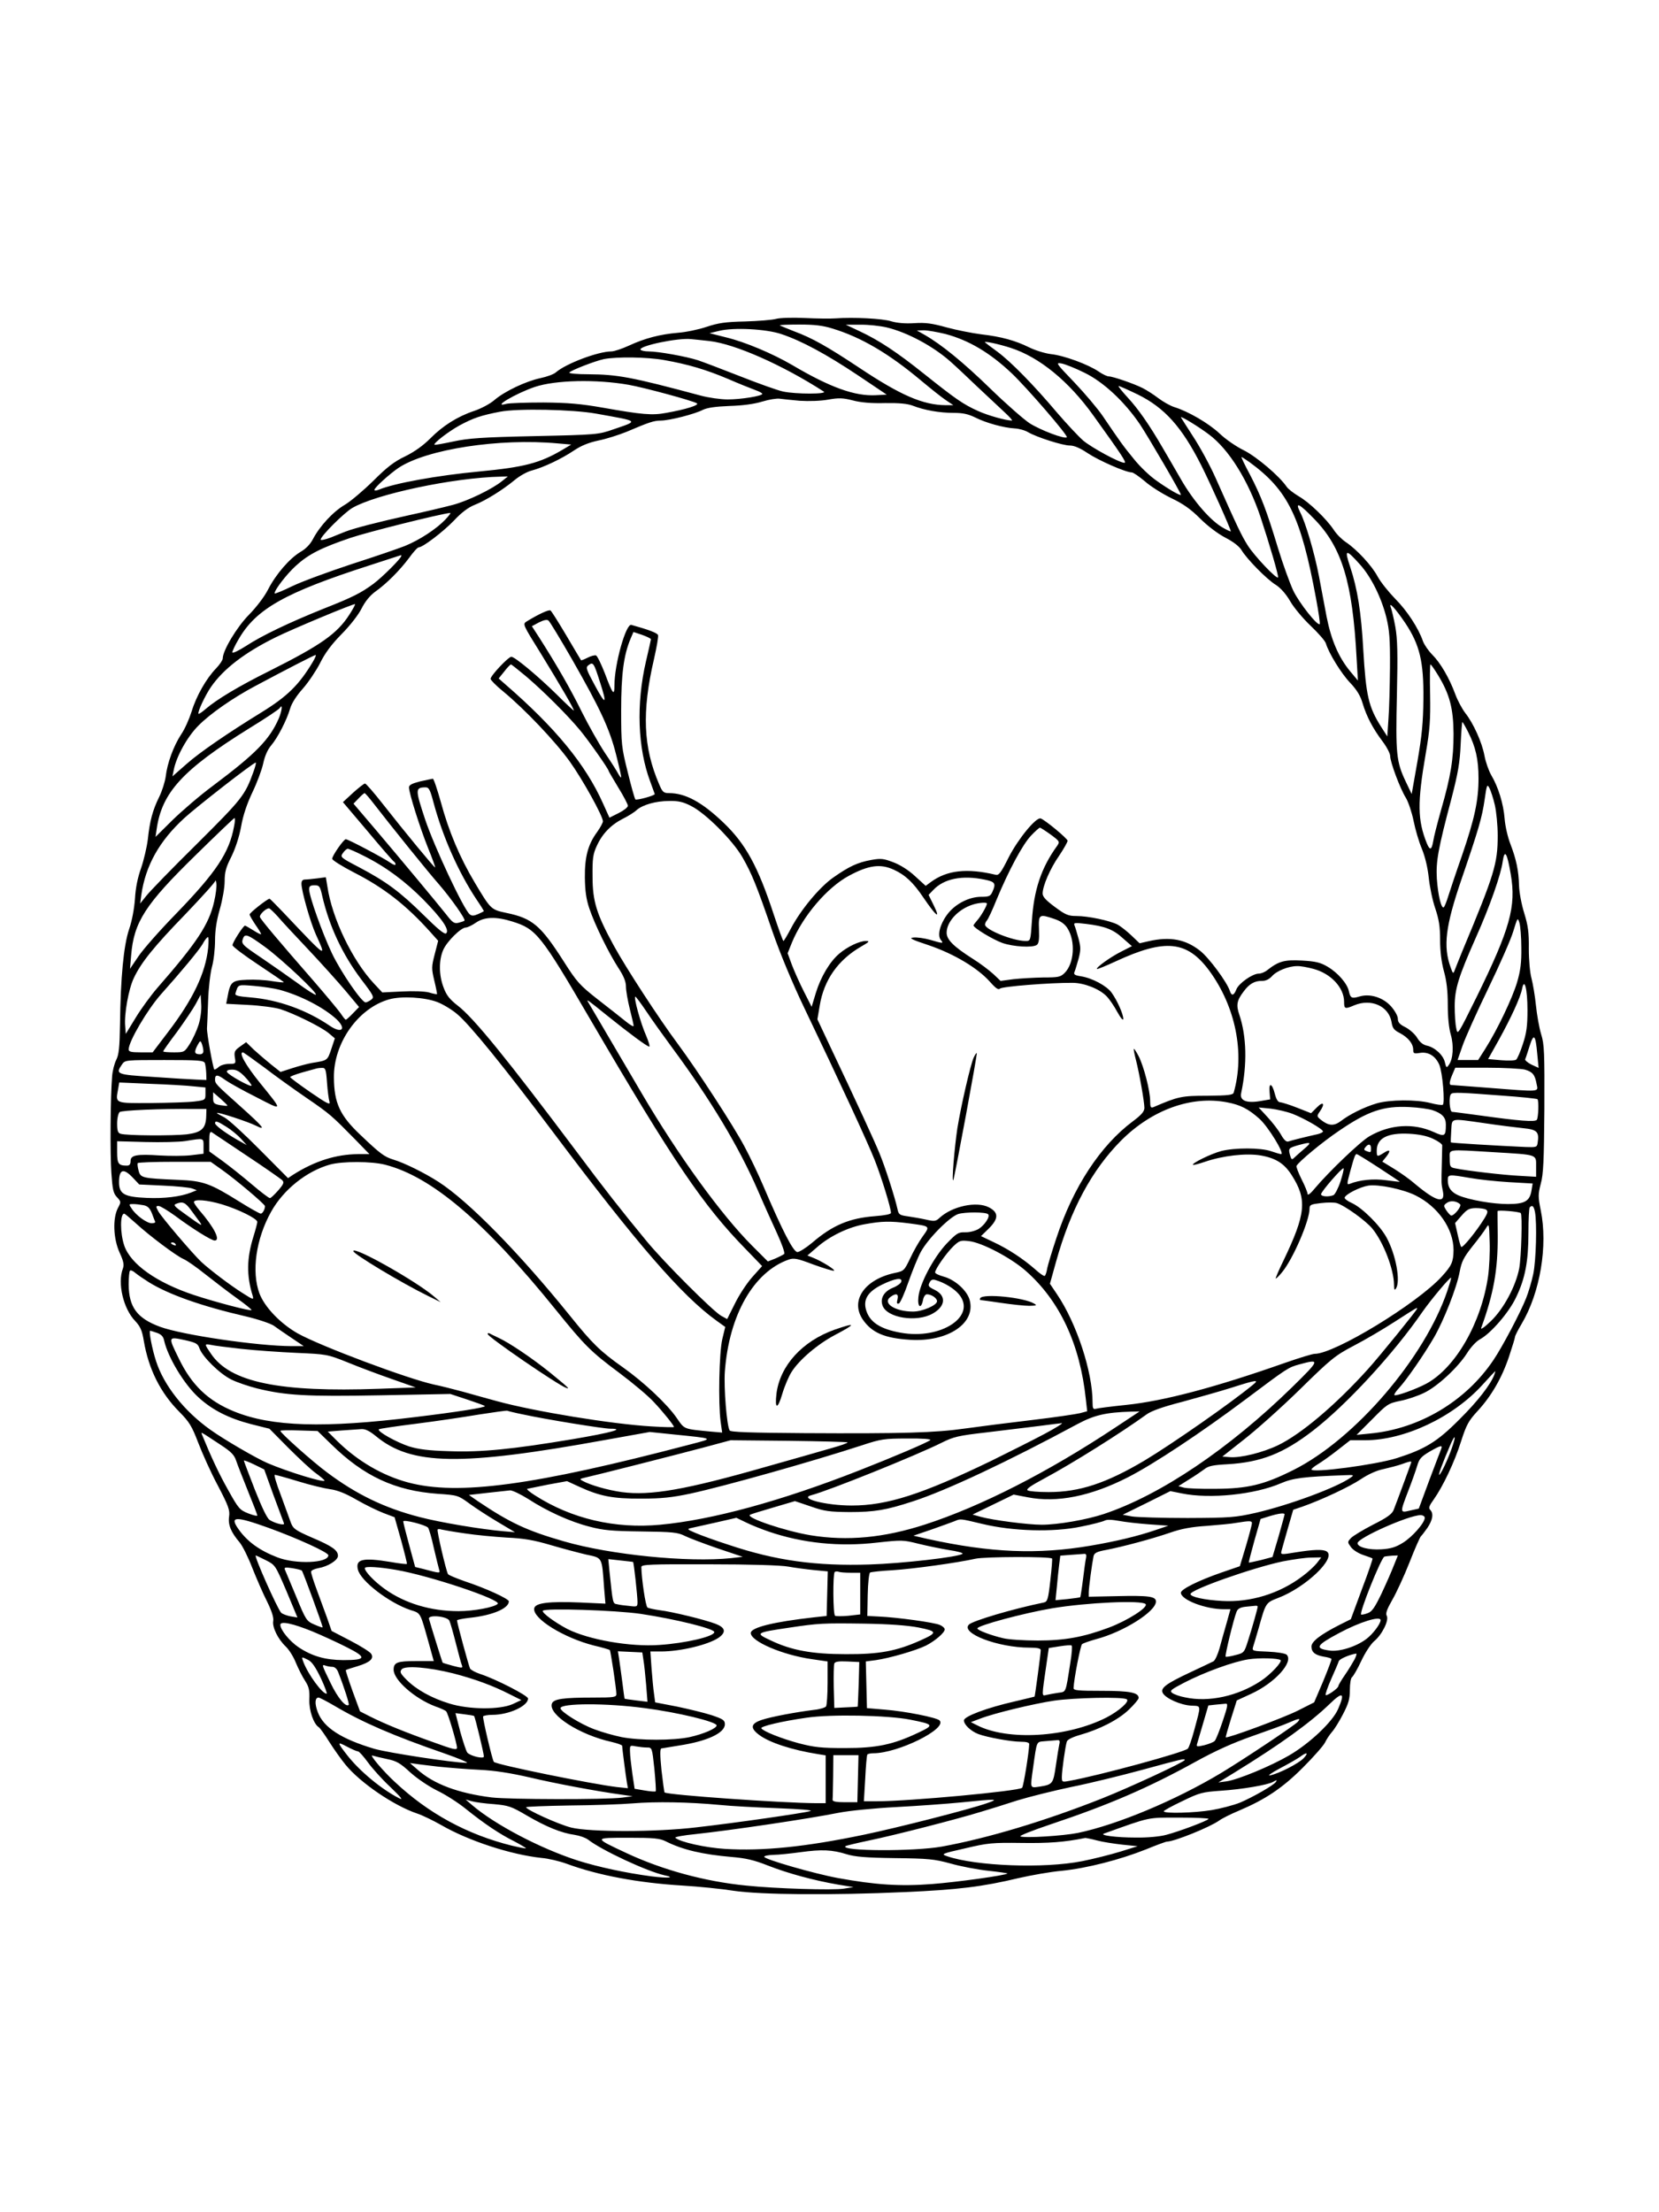 <?xml version="1.0" standalone="no"?>
<!DOCTYPE svg PUBLIC "-//W3C//DTD SVG 20010904//EN"
 "http://www.w3.org/TR/2001/REC-SVG-20010904/DTD/svg10.dtd">
<svg version="1.0" xmlns="http://www.w3.org/2000/svg"
 width="864pt" height="1152pt" viewBox="0 0 864 1152"
 preserveAspectRatio="xMidYMid meet">

<g transform="translate(0,1152) scale(0.1,-0.1)"
fill="#000000" stroke="none">
<path d="M4040 9859 c-19 -5 -91 -11 -160 -13 -101 -2 -140 -8 -200 -28 -41
-14 -109 -28 -150 -31 -94 -8 -173 -29 -255 -67 -35 -16 -76 -30 -91 -30 -68
0 -236 -63 -289 -109 -11 -10 -47 -23 -80 -30 -76 -16 -188 -69 -241 -115 -22
-19 -69 -44 -105 -56 -87 -29 -164 -78 -229 -144 -35 -35 -80 -68 -129 -92
-59 -28 -97 -58 -167 -128 -51 -50 -117 -106 -147 -124 -61 -35 -132 -112
-167 -179 -14 -27 -37 -51 -65 -67 -57 -34 -128 -116 -169 -196 -20 -39 -61
-92 -100 -132 -63 -64 -136 -186 -136 -227 0 -8 -15 -31 -34 -51 -51 -52 -104
-145 -128 -225 -12 -38 -36 -93 -55 -120 -39 -60 -72 -149 -80 -219 -4 -28
-19 -76 -34 -106 -34 -69 -49 -125 -59 -220 -5 -41 -21 -109 -35 -150 -18 -50
-29 -104 -32 -160 -4 -52 -15 -114 -31 -160 -28 -85 -44 -249 -47 -495 -2
-121 -6 -158 -20 -185 -9 -18 -19 -56 -21 -84 -9 -105 -11 -405 -4 -504 6 -86
10 -106 29 -126 22 -24 22 -25 5 -57 -28 -54 -24 -160 9 -232 21 -46 24 -63
17 -83 -29 -75 2 -209 64 -273 27 -29 36 -49 45 -104 25 -147 87 -271 186
-370 51 -52 64 -73 97 -159 21 -55 66 -156 102 -223 56 -107 64 -129 59 -163
-6 -43 10 -81 55 -134 15 -18 45 -78 66 -133 22 -55 56 -134 77 -175 25 -51
35 -84 32 -101 -6 -32 24 -94 65 -133 17 -16 41 -54 53 -85 13 -31 34 -73 48
-94 20 -31 24 -49 22 -97 -2 -57 22 -128 50 -145 6 -4 31 -39 56 -79 25 -39
62 -91 82 -115 77 -95 254 -215 374 -255 27 -9 83 -36 125 -60 142 -82 362
-154 522 -171 36 -3 94 -17 130 -30 165 -61 374 -100 605 -114 83 -5 202 -17
265 -27 141 -21 514 -24 890 -7 276 12 408 28 595 73 66 15 167 33 225 38 130
13 304 58 437 111 56 23 105 41 111 41 37 0 223 75 272 110 15 11 61 34 102
51 139 59 227 118 333 224 55 55 107 114 115 130 8 17 24 41 36 55 13 14 39
56 58 93 29 56 36 79 36 127 0 33 5 62 11 66 6 4 28 41 48 84 20 43 50 89 68
104 41 34 78 109 65 132 -7 12 1 34 29 83 21 36 62 125 90 196 28 72 55 132
59 135 4 3 19 23 34 44 28 42 33 75 14 94 -9 9 -5 21 19 54 48 68 108 194 142
302 28 87 39 107 86 158 72 78 127 173 164 284 17 51 31 97 31 102 0 6 16 37
35 69 96 162 137 406 99 591 -14 70 -14 82 0 137 14 49 17 122 19 390 1 295 0
336 -17 390 -10 33 -22 101 -27 150 -5 50 -16 113 -23 140 -8 29 -14 94 -14
155 1 85 -4 120 -24 185 -14 45 -26 108 -27 144 -2 77 -14 135 -45 216 -13 33
-27 92 -30 131 -6 78 -33 166 -70 228 -13 23 -29 68 -35 101 -13 70 -58 169
-100 222 -16 21 -40 65 -52 98 -31 84 -77 163 -120 206 -20 20 -41 51 -48 69
-24 70 -84 161 -145 222 -34 35 -75 86 -91 115 -30 57 -109 142 -166 180 -21
14 -49 42 -63 64 -38 57 -128 144 -183 175 -26 16 -54 37 -62 49 -38 56 -155
155 -221 189 -40 19 -98 59 -129 89 -57 53 -161 114 -235 137 -22 7 -59 28
-84 47 -25 19 -61 42 -81 52 -45 23 -156 61 -177 61 -8 0 -32 11 -52 25 -54
37 -181 84 -249 91 -32 4 -83 20 -113 35 -73 36 -146 56 -250 68 -47 6 -128
22 -180 36 -75 21 -110 26 -169 22 -48 -3 -90 1 -120 10 -44 14 -195 22 -291
15 -25 -2 -97 -1 -160 2 -63 3 -131 1 -150 -5z m296 -50 c151 -46 294 -131
460 -270 50 -42 108 -88 129 -102 l40 -27 -40 0 c-118 1 -234 51 -450 195
-166 110 -245 155 -340 190 -38 15 -72 29 -74 31 -2 2 43 4 101 4 79 0 123 -5
174 -21z m282 6 c108 -26 242 -98 332 -178 25 -22 88 -81 140 -131 53 -50 117
-110 142 -133 26 -24 43 -43 38 -43 -31 0 -124 26 -177 50 -77 35 -116 62
-279 192 -144 115 -236 176 -339 224 l-70 33 75 0 c41 1 103 -6 138 -14z
m-548 -35 c105 -35 234 -105 396 -213 l152 -102 -56 -3 c-109 -6 -238 40 -436
157 -103 60 -245 120 -344 144 l-87 22 50 12 c76 19 246 10 325 -17z m853 1
c121 -32 232 -97 346 -205 80 -76 295 -325 287 -333 -11 -11 -137 37 -194 73
-30 20 -123 101 -205 181 -141 137 -255 230 -343 280 l-39 22 36 1 c20 0 70
-9 112 -19z m-1228 -37 c133 -15 381 -125 595 -263 22 -14 -146 -14 -211 0
-29 6 -129 42 -223 79 -94 37 -194 75 -221 84 -62 20 -207 46 -257 46 -20 0
-39 4 -42 9 -12 19 195 63 264 55 19 -2 62 -6 95 -10z m1570 -36 c148 -48 301
-173 428 -350 151 -210 176 -248 163 -248 -26 0 -171 79 -215 116 -24 21 -84
85 -134 143 -125 148 -242 267 -312 319 -33 24 -62 46 -65 49 -9 9 74 -9 135
-29z m-1806 -63 c124 -22 216 -49 332 -98 57 -25 121 -50 142 -58 20 -7 37
-16 37 -20 0 -11 -110 -29 -180 -29 -37 0 -100 9 -141 20 -361 97 -433 110
-584 111 -58 0 -103 4 -100 9 7 11 133 60 180 70 67 13 225 11 314 -5z m2189
-66 c99 -48 209 -151 289 -269 44 -66 213 -356 213 -366 0 -9 -67 30 -127 73
-35 24 -88 75 -118 113 -56 68 -72 91 -163 225 -26 38 -92 116 -147 174 -97
101 -99 104 -65 98 19 -4 72 -25 118 -48z m-2373 -63 c79 -14 327 -81 354 -96
16 -9 -57 -32 -159 -50 -74 -14 -126 -9 -330 27 -114 20 -181 26 -310 27 -91
0 -178 -3 -193 -7 -80 -22 48 54 148 88 107 36 320 41 490 11z m2650 -50 c140
-69 230 -169 331 -369 48 -95 154 -332 154 -344 0 -2 -19 6 -41 19 -64 36
-153 138 -218 251 -32 56 -76 131 -97 167 -66 114 -126 201 -182 261 -30 33
-51 59 -46 59 4 0 49 -20 99 -44z m-1759 -33 c46 -3 109 -1 147 6 56 10 77 9
128 -4 41 -11 97 -16 168 -14 76 1 117 -3 146 -14 59 -23 138 -37 211 -37 49
0 76 -6 113 -24 55 -28 149 -54 206 -57 22 -1 54 -10 70 -20 45 -26 179 -69
217 -69 22 0 53 -13 93 -40 57 -38 198 -100 229 -100 8 0 38 -21 68 -46 29
-26 91 -65 138 -88 63 -30 102 -58 150 -106 39 -39 92 -79 132 -100 41 -21 73
-46 84 -65 26 -44 131 -152 179 -181 26 -17 53 -48 75 -86 19 -33 67 -90 106
-127 39 -37 75 -78 79 -91 15 -51 80 -157 127 -206 34 -36 53 -67 64 -105 21
-70 53 -131 103 -198 23 -30 41 -65 41 -78 0 -31 52 -171 82 -218 13 -22 31
-76 40 -120 9 -45 28 -110 43 -145 17 -42 30 -96 36 -151 5 -48 20 -120 34
-160 19 -57 25 -94 25 -164 0 -59 7 -115 20 -163 14 -50 20 -102 20 -175 0
-64 6 -123 16 -156 16 -56 12 -127 -11 -157 -11 -16 -13 -15 -20 14 -8 37 -52
78 -94 87 -19 4 -37 18 -50 40 -11 19 -38 43 -60 55 -31 15 -41 26 -41 45 0
14 -15 41 -35 64 -42 47 -109 68 -164 52 -41 -12 -48 -9 -56 27 -8 40 -58 97
-111 128 -37 22 -62 28 -133 32 -91 5 -121 -3 -180 -49 -13 -11 -33 -19 -45
-19 -33 0 -104 -50 -117 -82 -13 -33 -25 -36 -34 -8 -15 46 -108 172 -155 209
-76 60 -156 75 -267 50 l-48 -11 -43 41 c-23 22 -56 48 -73 57 -40 20 -152 44
-213 44 -42 0 -57 6 -112 47 -46 34 -64 53 -64 70 0 39 39 130 86 197 24 36
44 71 44 78 -1 12 -117 108 -140 116 -24 8 -117 -106 -166 -201 -42 -84 -52
-97 -70 -92 -147 35 -252 24 -336 -38 l-27 -20 -56 51 c-33 31 -78 59 -113 72
-50 19 -64 21 -114 12 -72 -13 -116 -34 -196 -90 -73 -50 -172 -170 -223 -267
-19 -36 -36 -65 -39 -65 -3 1 -25 62 -50 137 -83 253 -147 369 -262 479 -112
107 -198 154 -284 154 -28 0 -34 5 -52 48 -82 191 -90 375 -26 650 14 62 24
118 21 125 -4 11 -49 28 -139 53 -28 8 -88 -204 -88 -315 0 -58 -9 -47 -50 63
-19 48 -39 90 -46 93 -7 2 -27 -3 -44 -12 -18 -9 -33 -15 -34 -13 -1 2 -36 59
-76 128 -41 69 -78 128 -83 131 -8 6 -62 -19 -124 -57 -22 -14 -21 -15 76
-171 98 -160 176 -293 169 -293 -2 0 -42 37 -88 83 -101 99 -219 197 -237 197
-15 0 -108 -98 -108 -115 0 -6 29 -36 65 -65 114 -94 273 -262 347 -365 68
-95 173 -285 173 -312 0 -7 -13 -31 -29 -54 -49 -66 -66 -131 -65 -239 1 -70
7 -112 23 -160 29 -86 100 -230 150 -308 29 -44 41 -73 41 -100 0 -20 9 -72
20 -116 11 -43 20 -83 20 -88 0 -6 -19 5 -42 24 -24 19 -89 71 -145 114 -94
74 -108 89 -178 199 -119 186 -162 223 -297 251 -81 17 -82 18 -166 159 -77
129 -135 266 -176 418 -19 67 -37 122 -42 122 -5 -1 -35 -7 -66 -14 -43 -11
-58 -19 -58 -31 0 -30 57 -210 99 -315 22 -54 39 -101 37 -102 -3 -3 -156 182
-276 335 -44 56 -84 102 -89 102 -5 0 -33 -22 -62 -48 l-53 -49 128 -151 c70
-84 132 -155 137 -158 5 -3 9 -10 9 -15 0 -6 -12 -2 -28 9 -32 23 -219 122
-231 122 -11 0 -71 -86 -71 -102 0 -7 51 -39 113 -71 157 -80 272 -170 397
-309 l42 -47 -18 -70 c-17 -66 -17 -74 -2 -138 9 -37 15 -69 14 -70 -1 -1 -20
2 -42 9 -23 6 -81 8 -141 5 l-102 -5 -44 47 c-112 120 -218 340 -242 505 l-8
48 -45 -6 c-25 -3 -53 -6 -63 -6 -13 0 -19 -7 -19 -22 0 -37 46 -200 75 -264
57 -126 62 -130 -169 114 -37 39 -70 72 -72 72 -11 0 -104 -73 -104 -82 0 -5
14 -29 30 -53 17 -24 30 -46 30 -49 0 -4 -18 5 -40 19 -22 14 -42 25 -44 25
-9 0 -66 -89 -65 -102 0 -7 61 -53 135 -102 74 -49 134 -90 132 -91 -2 -2 -30
1 -62 6 -33 6 -91 9 -130 7 -78 -3 -87 -11 -101 -89 l-7 -36 114 -6 c62 -3
138 -13 168 -22 72 -23 212 -92 252 -125 l32 -27 -19 -57 c-20 -59 -19 -58
-100 -71 -22 -4 -68 -16 -102 -27 l-62 -20 -48 38 c-26 21 -67 56 -90 77 l-41
40 -32 -23 c-28 -20 -31 -27 -27 -56 6 -33 5 -34 -30 -34 -20 0 -45 -7 -55
-17 -10 -9 -20 -14 -22 -12 -7 9 -39 186 -38 214 1 17 4 82 6 145 2 63 11 142
20 175 9 32 16 94 16 137 0 53 8 105 25 164 14 49 25 112 25 145 0 48 7 73 35
128 21 43 41 103 51 158 10 58 31 119 59 178 24 50 49 117 56 150 8 38 23 72
41 93 34 40 81 131 99 192 8 28 33 67 67 105 29 33 69 93 89 132 25 51 59 97
112 151 44 44 88 101 104 133 18 36 43 67 70 87 60 42 129 112 177 176 22 31
45 56 51 56 21 0 126 80 183 139 39 42 75 69 108 82 58 23 145 77 208 129 25
21 65 44 90 50 63 17 155 61 219 104 37 25 76 41 127 52 41 8 106 29 146 45
122 52 142 58 179 59 46 0 178 34 220 56 23 11 64 17 138 20 68 2 129 10 171
23 36 11 76 17 90 15 14 -2 61 -7 106 -11z m-1061 -67 c228 -41 223 -36 89
-82 -77 -27 -86 -28 -409 -35 -276 -6 -345 -11 -424 -28 -52 -11 -96 -19 -98
-17 -8 7 73 69 129 100 74 40 114 53 212 72 93 18 379 12 501 -10z m3192 -109
c103 -77 203 -238 267 -427 46 -139 97 -312 92 -317 -9 -9 -124 113 -158 167
-33 53 -50 88 -168 353 -29 65 -82 162 -117 215 -34 53 -63 98 -63 99 0 8 97
-52 147 -90z m-3392 -46 l70 -6 -47 -28 c-117 -69 -200 -90 -430 -112 -223
-21 -447 -62 -525 -95 -13 -5 -23 -6 -23 -1 0 12 79 83 126 115 147 97 524
155 829 127z m3603 -98 c201 -147 267 -284 346 -710 13 -70 22 -130 19 -133
-11 -11 -107 110 -138 175 -18 39 -54 138 -79 220 -60 198 -88 271 -146 383
-27 50 -47 92 -44 92 2 0 21 -12 42 -27z m-3893 -98 c-50 -41 -177 -103 -256
-124 -41 -11 -146 -36 -234 -55 -158 -35 -278 -66 -325 -84 -14 -6 -49 -19
-77 -31 -29 -11 -53 -16 -53 -11 0 18 121 139 165 165 124 72 528 158 775 163
l35 1 -30 -24z m4232 -200 c142 -147 197 -328 218 -720 l7 -119 -41 49 c-60
73 -98 162 -122 283 -11 59 -29 154 -40 212 -23 120 -69 277 -98 333 -29 58
-4 45 76 -38z m-4528 -1 c-47 -49 -134 -106 -210 -137 -35 -14 -161 -57 -279
-95 -118 -39 -257 -90 -307 -114 -51 -25 -93 -42 -93 -38 0 19 64 101 110 143
67 61 132 94 285 146 92 31 460 123 519 130 6 1 -6 -15 -25 -35z m4765 -235
c57 -64 110 -170 136 -274 16 -66 20 -112 19 -260 -1 -99 -4 -220 -8 -270 l-6
-90 -32 50 c-66 104 -79 163 -93 400 -11 198 -30 317 -68 432 -32 95 -24 97
52 12z m-4994 46 c0 -12 -98 -110 -145 -145 -65 -48 -108 -70 -263 -131 -176
-71 -317 -138 -401 -193 -39 -25 -71 -40 -71 -33 0 6 14 37 32 67 91 159 242
244 683 386 88 29 161 52 163 53 1 1 2 -1 2 -4z m-270 -305 c-64 -100 -148
-159 -417 -294 -159 -79 -274 -148 -332 -198 -18 -16 -35 -27 -37 -25 -7 7 34
95 65 140 65 94 176 179 336 258 91 45 408 177 414 173 2 -2 -11 -26 -29 -54z
m5499 -45 c75 -113 96 -201 94 -395 -1 -122 -8 -192 -31 -325 l-30 -170 -31
65 c-49 103 -53 145 -46 450 5 220 3 291 -8 355 -8 44 -19 89 -23 100 -15 38
23 -3 75 -80z m-4339 -190 c146 -256 195 -360 229 -496 16 -63 28 -116 26
-117 -2 -2 -9 7 -16 20 -6 12 -37 61 -69 108 -31 47 -85 143 -120 213 -58 118
-131 245 -223 389 l-37 57 37 20 c27 13 42 16 50 9 7 -6 62 -97 123 -203z
m410 106 c0 -3 -12 -56 -26 -116 -51 -220 -43 -450 22 -624 13 -35 24 -65 24
-66 0 -8 -95 -34 -101 -28 -4 5 -22 69 -40 143 -32 128 -34 144 -34 320 0 188
13 288 49 374 l15 35 45 -15 c25 -9 46 -19 46 -23z m-1761 -118 c-72 -120
-132 -179 -268 -263 -174 -107 -320 -207 -389 -268 l-74 -65 7 34 c14 71 71
173 128 230 61 62 180 145 297 207 161 86 305 160 313 161 5 1 -2 -16 -14 -36z
m1496 -106 c38 -117 30 -122 -26 -18 -48 89 -50 96 -33 108 23 17 27 11 59
-90z m-384 30 c90 -77 214 -200 281 -281 43 -52 148 -201 148 -211 0 -2 23
-41 50 -86 28 -45 50 -88 50 -95 0 -8 -22 -25 -48 -38 l-48 -24 -33 73 c-91
204 -248 395 -510 622 l-34 30 29 36 c16 21 32 37 35 37 3 0 39 -29 80 -63z
m4749 6 c60 -99 79 -172 80 -304 0 -132 -14 -220 -65 -397 -19 -68 -38 -141
-41 -163 -8 -46 -17 -49 -33 -11 -49 122 -50 211 -6 467 22 127 25 174 23 308
-2 86 -1 157 2 157 3 0 21 -26 40 -57z m-6038 -224 c-48 -110 -119 -183 -342
-350 -69 -51 -164 -133 -212 -180 l-88 -87 6 41 c27 190 136 309 480 523 85
52 157 100 161 107 16 26 12 -13 -5 -54z m6194 -71 c39 -77 54 -142 54 -241 0
-116 -20 -209 -86 -402 -31 -88 -62 -182 -71 -210 -8 -27 -19 -54 -23 -59 -13
-13 -31 61 -37 149 -5 89 6 153 77 420 33 128 43 184 47 278 3 64 7 117 9 117
2 0 16 -24 30 -52z m-6326 -207 c-44 -123 -59 -141 -295 -376 -128 -126 -246
-248 -263 -270 l-32 -40 6 45 c22 152 93 280 224 400 63 58 358 288 372 289 3
1 -2 -21 -12 -48z m6465 -173 c8 -35 15 -106 15 -159 0 -146 -17 -202 -183
-599 -19 -47 -38 -94 -42 -105 -6 -17 -9 -15 -20 17 -40 110 -27 215 56 458
88 257 108 324 121 417 11 77 13 82 25 59 7 -14 20 -53 28 -88z m-5527 12 c48
-178 129 -361 223 -503 22 -32 39 -60 39 -61 0 -2 -14 -9 -30 -16 -23 -10 -33
-10 -44 -1 -32 27 -184 351 -232 494 -52 157 -52 166 2 167 18 0 24 -12 42
-80z m-317 2 c99 -128 290 -365 345 -427 63 -73 140 -182 133 -189 -2 -3 -16
-7 -30 -11 -23 -6 -32 0 -65 43 -51 64 -224 272 -368 442 l-115 135 26 27 c15
16 29 28 32 28 3 -1 22 -22 42 -48z m1658 -19 c75 -37 218 -180 268 -268 48
-84 73 -144 157 -389 39 -112 104 -268 162 -389 195 -407 332 -704 369 -797
35 -88 85 -250 85 -276 0 -7 -32 -13 -82 -17 -134 -10 -222 -47 -329 -139 -31
-26 -66 -48 -76 -48 -21 0 -77 108 -178 345 -26 61 -70 153 -98 205 -56 106
-244 395 -347 534 -99 133 -270 396 -333 511 -90 165 -111 231 -111 360 -1 94
2 117 22 160 29 64 74 110 137 142 28 14 60 34 71 45 31 27 99 47 170 47 46 1
73 -5 113 -26z m-2380 -106 c-25 -137 -92 -238 -302 -455 -84 -86 -172 -186
-196 -222 l-44 -65 6 70 c14 174 74 266 336 522 108 106 199 193 202 193 4 0
3 -19 -2 -43z m4253 -43 c47 -35 48 -37 34 -58 -83 -114 -122 -230 -132 -393
-7 -103 -7 -103 -33 -103 -66 0 -211 59 -211 85 0 6 4 15 9 21 6 5 29 54 51
109 64 154 136 288 180 334 21 22 42 41 46 41 3 0 28 -16 56 -36z m-3579 -110
c115 -57 216 -132 312 -229 97 -99 137 -157 119 -175 -8 -8 -42 20 -120 97
-122 120 -192 172 -336 248 -96 50 -97 52 -82 73 8 12 20 22 25 22 6 0 43 -16
82 -36z m5975 -97 c29 -168 -4 -284 -177 -637 -100 -202 -100 -202 -107 -164
-5 22 -8 73 -8 114 0 89 19 152 110 357 73 163 131 329 140 397 10 67 23 46
42 -67z m-3213 24 c59 -27 101 -66 154 -145 66 -97 91 -117 55 -43 l-28 57 24
25 c56 60 152 79 270 54 53 -11 58 -20 38 -64 -10 -22 -18 -25 -58 -25 -65 0
-139 -39 -179 -95 -37 -51 -50 -107 -31 -130 16 -19 11 -19 -56 1 -29 8 -68
14 -86 12 -27 -2 -13 -10 81 -41 131 -45 253 -118 317 -190 31 -35 44 -43 52
-35 11 11 263 31 378 30 60 0 141 -32 177 -70 15 -15 40 -52 56 -82 19 -34 31
-47 31 -35 0 24 -32 96 -61 136 -25 35 -101 76 -159 85 -33 5 -40 10 -34 23 4
9 13 40 21 68 12 46 12 60 0 105 -8 29 -17 60 -21 69 -6 14 1 15 59 8 100 -12
143 -29 193 -75 l47 -41 -55 -28 c-56 -28 -134 -84 -127 -91 2 -2 46 16 98 40
257 119 371 108 487 -49 137 -187 186 -430 127 -635 -4 -12 -29 -15 -137 -16
-135 0 -152 -4 -280 -59 -15 -6 -18 -1 -18 32 0 52 -33 180 -60 233 -12 23
-23 40 -25 38 -2 -1 3 -28 11 -58 18 -71 44 -218 44 -250 -1 -19 -16 -36 -60
-69 -169 -126 -311 -342 -399 -610 -22 -66 -43 -136 -47 -155 -3 -20 -9 -38
-13 -40 -4 -3 -27 13 -51 35 -63 55 -139 105 -216 141 l-65 31 41 40 c51 51
52 83 0 110 -64 33 -191 6 -257 -55 -19 -18 -27 -19 -70 -9 -26 6 -69 13 -95
17 -43 6 -48 9 -54 38 -13 60 -65 222 -94 291 -27 66 -112 251 -260 563 l-63
134 12 71 c22 134 95 238 216 308 42 24 46 29 25 29 -34 0 -97 -30 -139 -66
-49 -41 -96 -120 -122 -204 l-22 -73 -40 79 c-22 43 -50 106 -63 140 l-22 60
22 55 c57 139 184 288 298 349 102 55 164 63 233 31z m-3540 -167 c-27 -118
-89 -212 -296 -449 -33 -38 -84 -108 -112 -154 l-52 -85 -3 40 c-6 63 18 195
45 251 38 81 105 164 271 335 83 87 153 164 153 171 1 6 4 0 6 -14 2 -15 -3
-57 -12 -95z m563 31 c37 -160 106 -306 204 -436 65 -85 68 -92 51 -105 -10
-7 -23 -14 -29 -14 -20 0 -127 155 -175 255 -50 105 -119 298 -119 334 0 16 6
21 28 21 25 0 29 -5 40 -55z m3462 -40 c0 -12 -33 -69 -51 -88 -10 -12 -19
-23 -19 -26 0 -13 103 -75 152 -92 56 -19 154 -25 177 -10 11 7 14 28 12 80
-3 81 0 83 82 55 32 -11 53 -26 67 -49 42 -67 34 -182 -15 -231 -22 -22 -33
-24 -112 -24 -48 -1 -118 -5 -155 -9 l-67 -9 -38 36 c-21 19 -69 56 -108 80
-99 63 -135 99 -135 135 0 58 62 124 138 147 32 10 72 12 72 5z m-3694 -67
c20 -24 92 -101 160 -173 67 -71 154 -168 193 -214 l71 -85 -32 -33 c-17 -18
-34 -33 -37 -33 -4 0 -15 15 -27 33 -12 17 -75 93 -140 168 -186 213 -274 318
-280 333 -5 12 30 46 47 46 4 0 24 -19 45 -42z m1223 -27 c124 -39 147 -67
406 -511 432 -739 587 -968 809 -1195 l85 -88 -50 -56 c-28 -31 -69 -93 -91
-138 l-41 -82 -31 17 c-43 24 -297 278 -387 387 -132 160 -223 276 -364 465
-364 485 -537 699 -622 764 -41 32 -58 53 -73 94 -25 65 -25 144 -1 197 20 44
92 115 117 115 8 0 32 11 52 25 45 31 105 33 191 6z m5254 -136 c1 -77 -4
-118 -22 -180 -24 -81 -101 -244 -166 -347 l-37 -58 -53 0 -54 0 25 72 c13 39
73 173 133 297 60 124 120 260 132 301 22 72 23 74 32 45 5 -16 10 -75 10
-130z m-6543 4 c89 -65 283 -248 264 -249 -7 0 -49 27 -95 61 -46 33 -130 92
-186 130 -104 70 -108 74 -97 103 10 26 26 19 114 -45z m-296 -6 c-14 -131
-79 -267 -207 -435 l-82 -108 -62 0 c-49 0 -63 3 -63 15 0 42 98 208 169 288
102 114 196 227 215 259 11 21 24 38 29 38 4 0 4 -26 1 -57z m5755 -108 c92
-24 161 -98 161 -172 0 -37 4 -39 53 -18 89 37 180 -5 194 -87 5 -32 12 -42
44 -58 43 -23 69 -55 69 -87 0 -19 4 -21 35 -16 44 7 81 -16 101 -62 17 -41
30 -200 18 -208 -5 -3 -34 1 -64 9 -73 19 -213 18 -281 -2 -64 -19 -141 -57
-186 -92 -36 -27 -64 -25 -103 6 -22 18 -23 20 -7 43 29 41 20 57 -14 23 l-31
-31 -71 28 c-40 16 -80 28 -89 29 -12 0 -21 14 -29 45 -14 55 -32 60 -27 8 l3
-38 -53 -9 c-71 -12 -107 3 -98 42 32 151 28 295 -9 406 -18 52 -14 76 22 123
29 40 58 56 96 55 19 0 36 8 51 24 24 28 86 53 131 53 17 1 54 -6 84 -14z
m1116 -215 c0 -84 -5 -119 -24 -177 -13 -40 -29 -77 -35 -81 -6 -5 -41 -6 -78
-3 l-68 6 56 100 c64 116 112 220 121 266 12 61 28 -1 28 -111z m-6500 106
c111 -30 232 -93 298 -154 53 -51 27 -76 -35 -34 -122 83 -269 136 -413 148
-64 5 -82 10 -79 20 15 49 10 47 97 40 46 -4 105 -13 132 -20z m-421 -183 c-9
-29 -30 -74 -45 -98 -28 -44 -29 -45 -84 -45 -30 0 -55 2 -55 5 0 4 33 50 73
103 39 54 83 119 97 145 l25 47 3 -51 c2 -29 -4 -75 -14 -106z m1243 119 c29
-11 76 -39 104 -63 65 -54 242 -272 499 -614 440 -586 671 -852 851 -982 l46
-33 -15 -62 c-17 -71 -22 -335 -9 -431 l8 -57 -58 5 c-145 14 -137 11 -178 70
-49 72 -170 186 -280 264 -120 85 -159 123 -278 271 -264 327 -528 596 -684
696 -73 47 -179 99 -233 115 -48 15 -67 28 -173 129 -107 101 -137 166 -138
299 -2 180 127 362 288 407 64 18 184 11 250 -14z m1090 -50 c28 -42 88 -126
133 -187 200 -270 348 -517 446 -742 30 -70 76 -172 101 -226 25 -55 42 -102
37 -107 -5 -4 -26 -15 -47 -24 l-38 -15 -82 82 c-160 160 -385 470 -574 792
-136 231 -276 470 -282 480 -6 12 0 8 104 -76 112 -90 205 -159 216 -159 5 0
-3 26 -16 57 -28 62 -67 203 -56 203 3 0 29 -35 58 -78z m4639 -221 l7 -72
-37 17 c-20 10 -35 23 -33 28 3 6 13 37 23 69 22 69 31 60 40 -42z m-6947 17
c1 -11 -6 -18 -17 -18 -29 0 -32 10 -15 44 15 28 17 29 24 11 4 -11 8 -28 8
-37z m315 -85 c56 -43 156 -115 222 -160 124 -85 131 -92 254 -217 l74 -76
-59 0 c-115 -1 -226 -36 -338 -107 l-27 -18 -147 148 c-80 81 -163 157 -184
168 -22 11 -39 21 -39 23 0 8 164 -46 203 -66 56 -28 38 -6 -78 98 -134 120
-135 121 -135 144 0 26 14 25 53 -4 18 -13 89 -53 159 -88 145 -75 144 -78 21
74 -75 93 -111 158 -88 158 3 0 52 -35 109 -77z m-307 21 c3 -9 6 -32 7 -52
l1 -36 -50 2 c-27 1 -130 7 -227 14 -192 12 -198 14 -162 66 15 22 20 22 220
22 178 0 205 -2 211 -16z m636 -101 c3 -43 9 -88 13 -101 5 -18 -13 -9 -99 50
-58 40 -106 76 -106 79 -1 3 27 14 62 24 34 9 67 19 72 20 6 2 19 4 31 4 19 1
22 -6 27 -76z m6239 67 c40 -12 52 -26 61 -77 8 -40 22 -39 -248 -18 -104 8
-193 15 -197 15 -12 0 -10 17 6 55 l15 35 163 0 c90 0 180 -5 200 -10z m-6667
-37 c19 -20 35 -41 35 -46 0 -12 -123 56 -128 71 -2 8 8 12 27 12 23 0 40 -10
66 -37z m-267 -50 l62 -6 0 -33 c0 -32 -1 -33 -57 -40 -32 -4 -134 -7 -228 -8
-189 -1 -184 -3 -170 72 l6 35 162 -7 c89 -3 190 -9 225 -13z m176 -101 c-1
-2 -18 0 -38 3 -32 6 -36 11 -36 37 l0 30 38 -33 c21 -19 38 -35 36 -37z
m6634 53 c101 -7 186 -16 189 -19 8 -7 5 -94 -3 -107 -8 -13 -93 -6 -294 22
-74 10 -141 19 -147 19 -14 0 -19 81 -6 93 9 10 52 8 261 -8z m-1429 -35 c71
-13 113 -35 170 -86 46 -41 133 -184 113 -184 -5 0 -29 7 -52 15 -54 19 -189
19 -260 1 -53 -14 -155 -64 -147 -72 2 -2 30 5 62 16 94 32 214 46 291 33 79
-14 123 -42 162 -104 80 -126 73 -200 -44 -444 -24 -49 -42 -91 -40 -93 2 -1
17 13 33 33 57 69 143 268 143 331 0 20 7 23 59 29 33 4 70 4 83 0 42 -13 153
-93 186 -134 58 -72 111 -211 112 -291 0 -26 3 -31 10 -20 25 38 0 175 -48
264 -34 64 -127 156 -181 181 -23 10 -40 23 -38 29 6 18 80 55 123 62 54 8
183 -19 248 -52 117 -59 196 -174 196 -284 -1 -61 -9 -80 -61 -137 -128 -141
-558 -403 -662 -403 -12 0 -80 -21 -152 -46 -369 -130 -636 -200 -830 -220
-77 -8 -148 -17 -157 -20 -15 -4 -18 1 -18 34 0 158 -83 411 -185 562 l-37 55
32 115 c76 273 187 478 339 631 160 160 365 234 550 199z m1071 -41 c51 -17
70 -38 70 -75 0 -62 -6 -65 -63 -39 -106 48 -228 40 -335 -22 -46 -26 -212
-185 -285 -272 -20 -25 -37 -38 -37 -29 0 8 -14 43 -31 76 -17 34 -29 66 -27
70 7 19 136 126 221 183 152 104 233 131 367 124 47 -2 101 -10 120 -16z
m-6386 -31 c-2 -65 -24 -85 -101 -95 -71 -8 -316 -7 -345 3 -14 4 -18 16 -18
53 0 28 6 53 13 60 12 9 210 18 392 16 l60 0 -1 -37z m5657 12 c62 -24 159
-80 159 -92 0 -4 -12 -10 -27 -14 -59 -13 -139 -33 -153 -38 -10 -4 -23 7 -39
36 -13 23 -45 64 -70 91 l-46 50 61 -6 c34 -4 86 -16 115 -27z m1001 -49 c73
-11 163 -22 201 -26 72 -7 84 -19 75 -76 -3 -23 -7 -24 -63 -22 -154 7 -386
21 -389 24 -1 2 0 30 2 62 5 67 -10 64 174 38z m-6551 -20 c24 -15 58 -43 74
-61 l30 -33 -50 28 c-63 36 -115 75 -115 86 0 15 14 10 61 -20z m104 -149 c94
-62 176 -120 184 -127 12 -12 9 -20 -20 -54 -19 -21 -38 -40 -43 -40 -5 -1
-48 32 -95 72 -47 40 -116 95 -153 122 l-68 49 0 54 c0 40 3 51 13 46 6 -5 89
-59 182 -122z m6178 88 c26 -12 47 -27 48 -34 0 -6 -1 -47 -2 -91 -3 -112 -3
-106 5 -146 15 -70 -33 -58 -146 37 -25 22 -73 56 -107 77 l-62 38 21 26 c25
32 19 41 -14 19 -34 -21 -36 -21 -36 12 0 65 56 94 170 88 51 -3 91 -11 123
-26z m-6403 -39 l0 -39 -67 -8 c-37 -4 -109 -4 -160 -1 -121 8 -153 2 -153
-29 0 -17 -6 -24 -19 -24 -44 0 -51 10 -51 70 l0 57 148 -4 c81 -2 174 0 207
5 99 16 95 17 95 -27z m5733 -13 c-21 -18 -45 -39 -53 -47 -12 -12 -15 -10
-22 15 -9 34 -7 36 45 51 66 18 70 15 30 -19z m347 2 c0 -22 -1 -23 -24 -14
-13 5 -14 9 -5 20 16 20 29 17 29 -6z m640 -20 c231 -14 220 -10 220 -75 l0
-53 -87 5 c-82 4 -272 26 -335 39 -26 5 -28 10 -28 50 0 52 -21 49 230 34z
m-599 -81 c60 -39 109 -72 109 -73 0 -1 -32 3 -71 8 -66 9 -138 2 -190 -19
-15 -6 -15 0 2 62 23 84 27 93 35 93 3 0 55 -32 115 -71z m-6026 -10 c71 -50
225 -180 225 -190 0 -17 -13 -39 -22 -39 -6 0 -56 28 -112 63 -152 95 -188
108 -320 113 -185 8 -194 10 -204 47 -5 18 -7 35 -5 40 2 4 89 7 192 7 l188 0
58 -41z m850 26 c243 -62 519 -297 889 -755 151 -187 183 -219 331 -329 72
-54 153 -122 180 -152 49 -52 105 -122 105 -130 0 -2 -53 -1 -117 3 -206 12
-609 78 -803 131 -47 13 -128 35 -180 50 -52 14 -120 31 -150 37 -137 30 -588
199 -709 266 -90 51 -173 137 -200 209 -42 113 -18 284 61 425 64 115 185 212
308 246 64 17 214 17 285 -1z m4976 -88 c-12 -36 -29 -68 -37 -71 -26 -10 -64
-7 -64 5 0 14 111 141 117 135 3 -3 -5 -34 -16 -69z m-6288 19 l32 -34 126 -6
c69 -3 137 -10 150 -15 l24 -9 -30 -12 c-56 -22 -140 -32 -231 -28 -117 5
-144 20 -144 82 0 68 23 75 73 22z m6962 0 c44 -8 136 -18 204 -22 l123 -7 -6
-36 c-9 -56 -35 -71 -123 -71 -79 0 -200 21 -257 45 -39 17 -56 41 -56 79 0
31 4 31 115 12z m-6501 -137 c87 -26 186 -75 186 -92 0 -6 -9 -41 -20 -76 -35
-112 -37 -203 -4 -309 6 -22 3 -21 -52 14 -64 40 -173 123 -216 163 -48 46
-209 235 -224 264 -13 24 -13 27 2 27 9 0 48 -24 87 -52 87 -65 188 -128 205
-128 32 0 -2 68 -80 158 -15 18 -28 37 -28 42 0 17 69 11 144 -11z m6450 0
c10 -9 -29 -59 -46 -59 -4 0 -15 12 -25 26 -16 25 -16 27 2 40 19 14 51 10 69
-7z m-6609 -31 c17 -23 37 -50 45 -61 18 -26 11 -22 -79 43 -52 37 -60 45 -44
51 34 14 48 8 78 -33z m-248 26 c22 -4 33 -15 44 -42 8 -21 15 -40 17 -44 2
-5 -6 -8 -18 -8 -25 0 -82 41 -104 76 -16 23 -16 24 8 24 13 0 37 -3 53 -6z
m7247 -35 c11 -57 6 -253 -9 -324 -8 -38 -25 -95 -37 -125 -30 -76 -124 -254
-170 -322 -144 -215 -386 -359 -643 -383 l-70 -7 81 81 c77 78 83 83 146 96
37 7 92 26 123 41 69 32 177 132 225 207 19 31 49 63 68 73 56 30 152 141 188
219 47 97 64 187 64 336 0 69 3 129 7 132 13 14 21 6 27 -24z m-255 12 c11 -7
10 -16 -9 -47 -40 -65 -113 -155 -120 -147 -4 4 -12 34 -19 66 l-13 58 34 39
c28 32 39 38 73 39 22 0 46 -3 54 -8z m181 -18 c9 -8 3 -229 -8 -288 -18 -93
-81 -211 -148 -275 -33 -32 -54 -46 -50 -35 65 179 87 303 86 480 -1 66 -1
123 -1 128 1 7 111 -2 121 -10z m-2774 -6 c12 -12 -18 -57 -50 -77 -18 -10
-47 -18 -70 -17 -35 1 -44 -5 -97 -60 -67 -72 -139 -207 -146 -277 -6 -53 14
-66 24 -16 3 17 12 30 20 30 24 0 53 -20 53 -36 0 -21 -76 -54 -125 -54 -92 0
-161 43 -118 76 30 22 44 17 37 -12 -5 -20 -3 -25 7 -22 7 2 29 51 49 109 20
57 49 129 65 159 38 70 149 182 195 198 36 11 144 11 156 -1z m-4440 -46 c73
-67 212 -171 249 -187 17 -7 69 -43 116 -81 47 -37 120 -93 162 -123 42 -30
77 -58 77 -62 0 -8 -187 41 -299 78 -196 65 -331 161 -364 258 -22 65 -22 166
0 166 3 0 29 -22 59 -49z m4024 -1 c117 -16 115 -13 75 -69 -19 -26 -48 -77
-65 -114 -31 -64 -32 -66 -81 -76 -157 -34 -232 -144 -166 -242 47 -69 114
-98 248 -106 195 -12 342 86 309 207 -13 49 -76 106 -135 122 -25 7 -45 16
-45 22 0 17 58 100 94 135 32 31 39 33 82 28 67 -7 217 -86 295 -154 178 -156
284 -383 314 -670 l7 -62 -37 -10 c-20 -5 -134 -22 -253 -36 -119 -14 -275
-34 -347 -44 -153 -22 -325 -27 -839 -24 -273 2 -381 5 -386 14 -15 23 -31
223 -25 307 22 295 150 519 333 583 27 9 44 6 128 -26 53 -19 101 -34 107 -32
11 3 -64 50 -110 68 l-28 11 50 43 c66 58 163 105 249 120 88 16 130 17 226 5z
m3020 -275 c-35 -243 -169 -477 -321 -560 -56 -30 -160 -67 -167 -60 -3 3 8
20 25 38 37 40 127 169 181 262 51 88 119 260 134 343 10 53 21 74 65 130 30
37 62 80 71 95 17 28 17 27 20 -70 2 -54 -2 -134 -8 -178z m-6835 165 c3 -6
-1 -7 -9 -4 -18 7 -21 14 -7 14 6 0 13 -4 16 -10z m-140 -197 c103 -64 275
-125 505 -178 64 -15 128 -37 145 -48 17 -12 58 -41 93 -64 l64 -43 -64 0
c-178 1 -568 58 -685 101 -119 44 -162 102 -163 220 0 36 3 69 7 72 3 4 16 -1
27 -11 12 -10 44 -32 71 -49z m6763 -44 c-118 -350 -481 -773 -802 -934 -154
-77 -237 -97 -406 -98 -74 -1 -148 2 -164 6 l-29 8 54 34 c30 18 66 43 81 54
21 17 45 22 120 26 175 10 292 56 446 175 174 134 421 402 571 620 45 64 143
181 148 176 2 -1 -7 -31 -19 -67z m-2845 45 c-3 -8 -22 -22 -43 -30 -46 -19
-67 -54 -54 -92 22 -65 178 -90 262 -42 67 38 71 93 10 123 -33 16 -36 21 -27
38 7 15 16 18 32 13 47 -14 96 -44 121 -74 95 -114 -94 -238 -303 -200 -108
19 -163 56 -181 120 -15 54 10 94 83 130 67 33 110 40 100 14z m2687 -139 c0
-7 -197 -250 -257 -316 -169 -187 -347 -337 -467 -395 -79 -38 -195 -67 -252
-62 l-38 3 114 90 c63 49 194 166 290 260 162 159 183 176 280 227 58 30 155
87 215 126 120 77 115 74 115 67z m-6562 -126 c22 -8 33 -19 37 -41 20 -87
104 -227 179 -295 72 -66 158 -109 273 -139 l96 -24 98 -99 c54 -54 118 -114
143 -132 25 -18 46 -36 46 -39 0 -13 -192 46 -297 91 -60 26 -227 123 -298
174 -136 97 -241 230 -282 356 -21 64 -39 159 -31 159 3 0 19 -5 36 -11z m221
-81 c16 -44 105 -132 166 -162 30 -15 90 -35 133 -46 150 -37 257 -43 642 -36
l365 7 88 -29 c48 -16 90 -31 92 -34 7 -7 -145 -31 -360 -57 -477 -59 -750
-51 -946 29 -135 55 -221 137 -288 276 -56 114 -56 114 29 96 61 -14 70 -18
79 -44z m216 -2 c72 -8 201 -17 289 -21 156 -7 160 -7 265 -49 58 -24 162 -63
231 -87 l125 -44 -190 -7 c-522 -19 -776 34 -876 182 -35 51 -35 53 -3 47 16
-4 88 -13 159 -21z m5475 -199 c-327 -320 -685 -562 -981 -661 -90 -30 -240
-56 -324 -56 -72 0 -256 24 -317 41 l-43 12 107 52 107 52 73 -14 c152 -30
328 5 522 104 135 69 381 232 616 408 216 162 219 164 277 180 110 30 108 24
-37 -118z m1053 66 c-19 -52 -87 -140 -182 -234 -116 -117 -179 -155 -326
-202 -111 -35 -445 -79 -445 -59 0 4 15 16 33 27 17 10 63 42 101 72 l68 53
77 0 c205 0 458 119 612 289 35 39 65 70 66 71 1 0 -1 -8 -4 -17z m-1260 -56
c-114 -94 -421 -308 -563 -393 -199 -118 -338 -164 -499 -164 -53 0 -102 4
-109 9 -10 6 16 24 85 61 146 78 401 238 535 335 25 18 84 39 185 65 81 22
198 55 258 74 131 42 146 43 108 13z m-3802 -152 c124 -27 422 -75 458 -75 78
0 6 -20 -194 -54 -317 -53 -476 -69 -645 -63 -110 3 -161 10 -210 25 -66 22
-167 78 -157 89 3 3 90 16 194 29 103 13 251 35 328 48 77 12 143 21 146 20 4
-2 40 -11 80 -19z m3087 -69 c-350 -232 -698 -410 -991 -505 -213 -69 -403
-87 -595 -56 -133 22 -341 92 -316 107 5 3 60 20 122 38 l112 33 83 -28 c71
-25 97 -28 202 -29 129 0 190 10 330 56 173 56 494 207 856 402 88 47 148 61
279 65 l45 1 -127 -84z m-368 -33 c-58 -31 -182 -93 -275 -139 -362 -175 -544
-234 -729 -234 -135 0 -279 37 -210 54 89 23 544 206 678 273 62 31 86 37 235
54 91 11 213 26 271 33 58 8 112 14 120 15 8 0 -32 -25 -90 -56z m-3715 -54
c169 -166 332 -242 555 -258 104 -7 106 -8 165 -51 33 -24 99 -67 148 -96 l89
-53 -59 5 c-117 10 -331 46 -438 74 -182 47 -329 118 -481 232 -76 56 -244
206 -244 217 0 3 44 4 97 2 l97 -3 71 -69z m233 42 c184 -152 438 -157 1197
-19 l229 41 116 -12 c226 -23 220 -20 94 -53 -815 -214 -1209 -267 -1468 -198
-135 36 -264 112 -370 216 l-49 49 74 6 c41 3 87 6 102 7 20 1 42 -10 75 -37z
m-812 -43 c58 -38 74 -54 84 -85 7 -21 35 -92 61 -157 27 -66 49 -123 49 -128
0 -4 -21 1 -47 11 -45 18 -51 25 -105 122 -48 85 -88 171 -136 288 -6 16 -11
18 94 -51z m6415 -19 c-20 -58 -58 -139 -66 -139 -5 0 20 67 57 153 27 63 33
54 9 -14z m-2716 42 c-13 -12 -189 -87 -370 -158 -408 -160 -767 -258 -1037
-283 -235 -22 -462 31 -652 153 -27 17 -45 32 -40 34 5 1 54 11 108 22 l99 18
61 -28 c108 -50 177 -64 326 -63 106 0 160 6 255 26 180 39 638 168 895 252
97 32 115 35 235 35 79 1 125 -3 120 -8z m-431 -12 c3 -3 -36 -17 -87 -31 -51
-15 -202 -58 -337 -96 -419 -120 -603 -152 -752 -132 -73 10 -166 37 -205 59
-15 8 -14 10 12 16 55 12 468 117 615 156 l145 39 302 -3 c167 -2 305 -6 307
-8z m3091 -36 c-4 -10 -32 -83 -62 -163 l-54 -146 -45 -10 c-54 -13 -54 -13
-10 102 19 49 40 108 47 132 10 35 21 47 63 72 59 34 71 37 61 13z m-6080
-241 c28 -75 52 -140 54 -145 5 -13 -47 0 -75 18 -13 8 -41 67 -77 158 -31 80
-57 148 -57 151 0 3 24 -6 53 -20 l53 -26 49 -136z m5925 174 c0 -3 -72 -198
-92 -249 -8 -21 -34 -40 -108 -77 -54 -28 -105 -59 -115 -70 -18 -20 -18 -21
1 -47 11 -15 40 -33 65 -41 24 -8 46 -16 47 -18 2 -1 -22 -73 -55 -159 l-58
-157 -60 -30 c-98 -50 -145 -86 -145 -112 0 -30 19 -45 64 -53 20 -3 38 -8 40
-12 2 -3 -18 -55 -43 -116 l-47 -110 -85 -43 c-73 -37 -368 -146 -375 -139 -2
1 11 45 27 97 l30 95 76 35 c122 56 221 165 184 203 -7 7 -50 14 -97 16 -81 3
-84 4 -78 25 4 11 17 57 30 101 36 129 36 129 101 154 144 55 305 209 252 242
-19 12 -69 10 -162 -5 -78 -13 -78 -12 -73 8 3 12 18 64 33 117 l28 97 50 17
c101 36 242 102 302 142 39 26 83 46 119 53 31 7 73 18 93 25 38 14 51 17 51
11z m-5797 -100 c61 -19 137 -37 166 -41 38 -5 81 -22 138 -55 45 -26 109 -57
140 -69 l58 -22 34 -120 c18 -66 32 -122 30 -123 -2 -2 -40 2 -84 10 -146 24
-185 15 -171 -40 15 -60 163 -173 273 -210 56 -18 50 -8 99 -183 l23 -83 -93
0 c-97 0 -116 -7 -116 -45 0 -54 111 -151 217 -191 27 -9 52 -21 56 -25 10 -8
56 -165 57 -190 0 -14 -21 -9 -122 28 -147 52 -254 96 -328 133 l-55 28 -39
106 c-21 59 -37 108 -35 109 2 2 29 11 60 20 66 20 88 40 72 65 -5 9 -54 40
-108 68 l-98 51 -24 69 c-14 38 -38 104 -54 147 -16 43 -29 84 -29 92 0 7 17
15 38 19 49 8 102 41 102 64 0 29 -29 50 -135 95 -87 38 -98 46 -110 77 -7 19
-30 83 -52 143 -23 59 -37 107 -32 107 5 0 60 -15 122 -34z m5479 18 c-73 -51
-319 -142 -492 -182 -107 -24 -132 -26 -355 -27 -132 0 -262 4 -289 8 l-49 9
124 61 124 62 60 -12 c146 -30 380 -6 516 53 63 27 117 34 334 42 47 2 49 1
27 -14z m-4281 -110 c97 -63 217 -118 319 -144 72 -19 114 -23 270 -25 165 -2
190 -5 226 -23 22 -11 99 -40 171 -65 l131 -44 -61 -7 c-224 -23 -628 17 -872
88 -191 55 -279 96 -447 209 l-46 32 96 11 c53 6 107 12 119 13 12 0 54 -20
94 -45z m3939 -80 c0 -3 -14 -54 -31 -114 l-32 -108 -60 -16 c-34 -8 -62 -14
-63 -13 -2 1 12 53 29 115 l32 112 45 14 c49 15 80 19 80 10z m730 -18 c0 -26
-65 -100 -114 -130 -37 -23 -63 -31 -112 -34 -66 -4 -124 11 -124 32 0 27 265
145 328 146 12 0 22 -6 22 -14z m-3416 -72 c176 -60 368 -80 564 -57 129 14
136 14 215 -6 45 -11 117 -26 160 -33 42 -6 74 -15 70 -19 -17 -17 -317 -51
-484 -56 -279 -9 -489 20 -733 102 -72 23 -151 52 -176 63 -42 18 -43 20 -20
25 14 3 72 16 130 29 l105 24 50 -24 c28 -14 81 -35 119 -48z m-2606 20 c149
-54 312 -128 312 -143 0 -41 -169 -48 -265 -11 -94 36 -158 83 -203 147 -48
68 -17 69 156 7z m831 1 c5 -6 19 -53 30 -105 12 -52 25 -103 28 -114 6 -20 6
-20 -88 5 l-37 9 -31 114 c-17 62 -31 118 -31 123 0 12 114 -17 129 -32z
m2888 19 c158 -38 368 -44 512 -14 57 11 113 26 123 31 12 7 37 6 76 -1 31 -6
102 -14 157 -18 l100 -7 -65 -22 c-96 -33 -211 -60 -340 -82 -276 -47 -521
-37 -849 35 l-74 17 94 32 c52 18 105 38 119 43 34 14 25 15 147 -14z m1403 4
c0 -7 -14 -60 -31 -118 l-32 -106 -96 -33 c-121 -42 -211 -87 -211 -105 0 -37
128 -86 224 -86 l34 0 -20 -72 c-12 -40 -28 -100 -37 -132 -9 -32 -23 -62 -31
-67 -8 -4 -62 -30 -120 -57 -128 -60 -159 -83 -144 -109 16 -28 93 -62 147
-65 55 -3 53 9 15 -133 -12 -44 -26 -85 -32 -91 -18 -19 -466 -141 -618 -168
-37 -7 -38 -6 -38 21 0 32 18 160 26 184 3 10 29 23 67 34 103 29 201 79 256
132 28 27 51 54 51 61 0 28 -46 37 -192 37 -125 0 -148 2 -147 15 2 48 36 221
44 228 6 5 38 16 73 26 142 37 312 144 312 196 0 27 -37 32 -208 28 l-142 -3
0 23 c0 23 17 149 25 188 4 17 17 24 67 33 87 17 237 57 333 90 57 20 111 30
190 35 61 5 130 11 155 16 68 11 80 11 80 -2z m-4100 -53 c58 -9 157 -18 220
-22 89 -4 140 -13 225 -38 61 -18 144 -40 186 -50 88 -19 83 -9 95 -173 l7
-83 -129 6 c-166 7 -238 -2 -242 -31 -8 -53 154 -153 311 -193 43 -10 81 -21
83 -24 4 -4 34 -201 34 -229 0 -16 -12 -18 -119 -18 -158 0 -209 -7 -217 -32
-18 -58 144 -162 311 -199 30 -7 55 -16 55 -20 0 -11 19 -158 25 -193 l5 -28
-58 6 c-132 16 -625 116 -640 131 -8 8 -60 230 -56 237 3 4 24 8 48 8 86 0
186 46 186 85 0 15 -169 102 -250 128 -24 8 -48 21 -52 28 -7 14 -68 238 -68
251 0 3 28 9 63 13 120 12 207 49 207 86 0 13 -119 68 -228 104 -45 16 -85 32
-89 38 -10 17 -59 227 -54 232 2 3 12 3 20 0 9 -2 63 -12 121 -20z m3236 -127
c-3 -13 -10 -63 -16 -113 -6 -49 -13 -91 -14 -92 -1 -2 -31 -6 -66 -10 l-63
-6 7 69 c3 38 9 90 12 116 l6 47 52 4 c28 2 59 4 69 5 13 2 16 -3 13 -20z
m-4271 -13 c49 -25 49 -26 107 -161 l57 -137 -36 6 c-20 4 -42 12 -49 19 -20
22 -143 298 -132 298 2 0 25 -11 53 -25z m4094 9 c2 -2 -2 -53 -9 -114 -11
-99 -15 -111 -34 -115 -161 -33 -370 -95 -390 -115 -45 -45 152 -120 315 -120
42 0 59 -4 59 -13 0 -20 -30 -240 -32 -242 -2 -1 -48 -12 -103 -25 -145 -33
-265 -78 -265 -99 0 -22 36 -56 75 -71 45 -17 171 -40 221 -40 29 0 44 -4 44
-12 -1 -44 -30 -222 -37 -228 -18 -17 -588 -70 -756 -70 l-68 0 7 118 c3 64 8
120 11 125 2 4 17 7 32 7 127 0 387 128 344 171 -15 15 -180 48 -284 56 l-94
8 -3 122 -3 121 53 7 c70 10 209 50 261 76 47 24 97 67 97 84 0 7 -11 17 -25
23 -28 13 -224 40 -319 44 l-59 3 2 110 c1 61 7 112 12 116 6 3 58 9 116 12
110 7 340 39 433 60 49 11 387 12 399 1z m1780 -36 c-11 -29 -40 -95 -64 -146
-34 -71 -50 -95 -71 -102 -15 -6 -30 -9 -35 -8 -13 5 104 297 121 302 8 2 27
4 42 5 l28 1 -21 -52z m-401 12 c-13 -16 -47 -48 -76 -69 -119 -90 -270 -136
-416 -128 -92 5 -166 21 -166 36 0 23 324 137 480 170 52 10 119 20 148 20
l53 1 -23 -30z m-3561 6 c4 -3 23 -178 23 -208 0 -25 -2 -26 -42 -21 -24 2
-53 6 -64 9 -23 4 -22 0 -40 172 l-6 63 63 -7 c35 -4 65 -7 66 -8z m808 -24
c33 -6 93 -14 133 -18 l73 -7 -3 -116 -3 -116 -65 -7 c-213 -24 -330 -53 -330
-82 0 -43 164 -114 318 -136 l82 -12 0 -112 c0 -61 -4 -116 -8 -122 -4 -6 -32
-15 -62 -18 -97 -12 -224 -36 -272 -52 -58 -19 -63 -42 -15 -78 53 -40 170
-79 310 -101 l37 -6 0 -124 0 -125 -52 0 c-175 1 -774 43 -787 56 -2 2 -9 54
-16 115 -8 79 -8 112 -1 114 6 1 47 8 91 15 146 22 240 65 240 111 0 21 -9 27
-68 47 -37 12 -119 32 -181 45 l-114 22 -6 45 c-4 25 -9 84 -13 133 l-6 87 55
0 c102 0 247 35 301 72 40 29 35 52 -16 72 -58 22 -226 63 -292 71 -28 4 -57
10 -63 14 -10 6 -31 150 -32 211 0 13 45 15 353 14 213 0 376 -5 412 -12z
m-2533 -21 c6 -6 108 -283 108 -295 0 -3 -19 4 -42 14 -42 18 -45 23 -96 147
-29 70 -56 134 -59 141 -4 10 5 11 38 6 24 -4 47 -9 51 -13z m490 4 c176 -30
551 -156 530 -177 -18 -18 -125 -38 -204 -38 -144 0 -279 40 -385 116 -54 39
-103 90 -103 108 0 11 75 6 162 -9z m2369 -15 l49 0 0 -109 0 -108 -61 -7
c-34 -3 -65 -3 -70 0 -11 6 -12 217 -2 228 4 3 13 4 21 1 7 -3 36 -5 63 -5z
m1535 -163 c16 -16 -93 -86 -192 -123 -131 -49 -229 -67 -369 -67 -71 0 -152
5 -180 12 -65 15 -135 42 -135 51 0 15 242 80 390 105 182 30 465 43 486 22z
m584 -13 c0 -9 -29 -112 -51 -180 -19 -60 -21 -62 -66 -73 -25 -7 -47 -10 -50
-8 -5 5 43 201 57 234 6 16 20 23 47 26 21 2 44 4 51 5 6 1 12 -1 12 -4z
m-3214 -38 c180 -27 384 -77 384 -95 0 -23 -150 -58 -286 -67 -151 -11 -368
27 -479 83 -63 33 -135 85 -128 95 8 15 377 3 509 -16z m-996 -35 c5 -10 20
-63 34 -118 14 -55 28 -108 32 -116 5 -14 0 -14 -46 -2 -29 8 -53 15 -55 17
-2 3 -59 185 -71 228 -6 23 93 14 106 -9z m4850 2 c0 -19 -41 -73 -73 -97 -53
-41 -143 -69 -194 -61 -78 11 -69 27 51 91 108 58 216 91 216 67z m-5562 -59
c48 -20 127 -56 176 -81 108 -54 105 -68 -17 -68 -93 1 -161 20 -232 67 -46
31 -95 90 -95 117 0 21 65 7 168 -35z m3155 21 c100 -20 101 -27 9 -68 -123
-55 -213 -72 -387 -71 -175 0 -284 20 -392 72 -82 38 -78 40 97 66 154 23 176
24 390 21 129 -2 225 -9 283 -20z m791 -185 c-25 -160 -21 -149 -62 -155 -20
-3 -48 -8 -61 -11 -27 -6 -27 -18 0 168 l11 76 57 9 c31 5 59 7 62 4 4 -3 1
-44 -7 -91z m-2223 15 c4 -22 10 -80 14 -128 l7 -89 -58 7 c-33 4 -60 8 -61 9
-1 0 -6 39 -12 86 -6 47 -14 102 -17 123 l-6 38 63 -3 64 -3 6 -40z m3703 3
c-10 -18 -32 -55 -51 -82 -18 -26 -33 -52 -33 -56 0 -12 -60 -53 -66 -47 -3 3
10 41 29 84 19 43 37 84 39 92 3 12 57 35 91 40 4 1 0 -14 -9 -31z m-5449 -2
c20 -10 39 -39 66 -95 21 -45 34 -81 30 -81 -23 0 -96 100 -121 165 -11 29
-11 29 25 11z m5064 -1 c9 -10 -52 -75 -102 -108 -119 -79 -272 -113 -395 -86
-28 5 -58 16 -67 23 -15 11 -8 17 61 53 108 56 258 110 335 122 58 9 157 6
168 -4z m-2197 -125 c-2 -63 -5 -116 -5 -117 -1 -1 -29 -3 -62 -4 l-60 -3 -3
109 c-1 60 0 115 3 122 3 10 22 13 67 11 l63 -3 -3 -115z m-2741 90 c12 0 24
-11 30 -27 32 -81 59 -166 55 -171 -15 -14 -57 36 -94 113 -47 97 -48 99 -26
91 9 -3 24 -6 35 -6z m629 -34 c112 -29 207 -64 293 -108 l62 -31 -45 -21
c-67 -30 -228 -29 -330 3 -92 28 -171 72 -222 123 -34 34 -37 42 -26 55 17 21
140 11 268 -21z m4609 -185 c-28 -66 -147 -179 -255 -242 -96 -56 -265 -126
-325 -135 l-44 -6 80 49 c244 150 400 263 500 360 68 66 81 59 44 -26z m-5227
16 c147 -87 307 -156 573 -248 77 -27 129 -49 115 -49 -72 1 -406 52 -480 73
-172 51 -265 111 -295 191 -17 44 -15 76 4 76 5 0 42 -19 83 -43z m4126 34
c17 -10 -40 -61 -106 -95 -205 -104 -515 -122 -674 -40 l-32 16 48 18 c71 28
279 78 386 94 105 15 357 21 378 7z m-2510 -46 c171 -22 374 -71 374 -90 1
-15 -68 -45 -141 -61 -85 -18 -259 -18 -353 0 -40 8 -104 26 -143 41 -73 27
-178 93 -176 110 2 26 239 27 439 0z m3010 -67 c-17 -51 -36 -98 -42 -104 -6
-6 -30 -16 -54 -22 -38 -9 -42 -8 -38 6 3 10 17 58 32 109 l27 92 36 4 c20 2
44 4 53 5 14 2 13 -10 -14 -90z m-3899 26 c5 -4 51 -195 51 -211 0 -14 -69 2
-86 20 -6 7 -22 56 -37 109 l-25 97 46 -6 c26 -3 49 -7 51 -9z m2271 -19 c125
-25 127 -28 40 -69 -129 -61 -214 -79 -380 -79 -123 0 -159 4 -240 25 -92 25
-185 62 -195 78 -6 10 108 37 235 55 125 19 423 13 540 -10z m2019 -11 c-15
-18 -279 -194 -400 -267 -239 -143 -540 -269 -746 -312 -76 -15 -274 -28 -299
-18 -8 3 63 31 158 63 305 102 510 191 753 325 105 58 194 98 296 134 80 28
166 59 190 70 55 24 65 25 48 5z m-1242 -116 c-3 -13 -11 -63 -18 -111 -14
-96 -16 -100 -86 -111 -50 -7 -48 -11 -33 97 21 148 16 135 63 140 23 2 50 4
61 5 14 2 17 -3 13 -20z m-3653 -38 c6 0 29 -26 51 -56 22 -31 75 -90 118
-130 57 -55 69 -70 45 -58 -92 47 -205 141 -270 224 -53 68 -53 72 -2 45 26
-14 52 -25 58 -25z m1505 20 c27 0 27 0 39 -112 6 -62 9 -114 7 -116 -3 -3
-28 -1 -57 4 l-53 9 -12 80 c-6 44 -12 95 -12 114 -1 32 0 33 30 27 17 -3 43
-6 58 -6z m3420 -56 c-26 -27 -126 -79 -174 -89 -17 -4 5 12 50 36 44 23 91
50 105 60 36 27 47 23 19 -7z m-4774 -4 c50 -10 69 -21 121 -69 35 -32 96 -73
140 -95 44 -21 111 -64 149 -95 97 -78 179 -133 254 -170 34 -18 61 -34 60
-36 -2 -2 -36 5 -74 14 -232 58 -433 167 -608 331 -62 57 -137 146 -117 138 9
-3 42 -11 75 -18z m2453 -102 l-3 -123 -65 0 c-46 0 -65 4 -64 13 1 6 2 62 3
122 l1 110 65 0 66 0 -3 -122z m1702 97 c0 -10 -284 -142 -430 -200 -295 -117
-597 -208 -835 -251 -146 -26 -529 -24 -502 2 3 3 58 16 124 30 131 27 454
110 578 148 44 13 131 40 192 60 62 19 190 51 285 71 95 19 261 60 368 89 202
55 220 60 220 51z m-3885 -35 c50 -5 144 -13 210 -16 83 -4 163 -17 260 -39
129 -31 352 -73 485 -91 l55 -8 -55 -7 c-87 -11 -587 -10 -680 1 -174 22 -301
69 -387 146 l-38 33 30 -4 c17 -3 71 -9 120 -15z m4360 -79 c-10 -17 -123 -81
-187 -108 -35 -14 -101 -31 -148 -39 -91 -15 -250 -19 -249 -6 0 4 44 28 97
53 90 44 104 47 202 54 107 7 243 30 270 46 20 11 22 11 15 0z m-4072 -116
c75 -7 89 -11 172 -60 100 -58 177 -90 248 -100 26 -4 57 -15 70 -25 72 -56
307 -165 396 -185 62 -13 22 -17 -66 -6 -136 18 -278 49 -383 82 -196 63 -430
186 -550 288 l-35 30 33 -9 c17 -5 69 -12 115 -15z m2567 5 c-94 -33 -467
-128 -640 -164 -307 -64 -527 -86 -725 -74 -100 6 -235 36 -258 58 -5 4 43 13
105 19 187 20 591 80 745 111 56 11 187 24 303 30 113 6 264 17 335 24 187 19
202 19 135 -4z m-1392 -9 c56 -6 191 -13 300 -17 122 -5 188 -10 172 -15 -31
-10 -391 -62 -595 -85 -209 -25 -553 -25 -650 -1 -65 16 -235 93 -235 106 0 3
100 7 223 9 122 1 272 6 332 11 120 10 292 7 453 -8z m2546 -73 c-6 -10 -155
-66 -221 -83 -33 -9 -99 -15 -158 -14 -103 0 -192 12 -165 21 246 88 222 83
392 83 86 0 154 -3 152 -7z m-2826 -117 c88 -44 191 -68 342 -81 73 -6 117
-16 190 -45 102 -40 237 -77 365 -99 l80 -13 -50 -8 c-56 -9 -357 0 -509 16
-215 21 -437 82 -623 169 -173 81 -173 80 10 80 134 0 163 -3 195 -19z m2245
5 c29 -8 89 -17 133 -22 l79 -8 -90 -28 c-49 -15 -139 -38 -200 -50 -196 -39
-552 -26 -703 26 -32 11 -29 13 95 41 118 28 141 30 293 28 141 -2 224 4 332
26 4 0 31 -5 61 -13z m-1303 -72 c42 -13 99 -18 250 -20 175 -2 205 -5 290
-28 52 -15 141 -32 198 -38 56 -6 101 -13 99 -14 -10 -10 -263 -45 -393 -55
-168 -13 -296 -4 -489 31 -125 23 -385 98 -385 111 0 5 21 9 48 10 26 0 90 7
142 14 109 15 163 13 240 -11z"/>
<path d="M5071 6013 c-17 -38 -66 -251 -85 -368 -15 -99 -31 -289 -21 -270 7
17 126 657 122 661 -2 2 -9 -8 -16 -23z"/>
<path d="M1840 5005 c0 -15 251 -166 390 -234 l65 -32 -35 30 c-95 81 -420
264 -420 236z"/>
<path d="M2540 4573 c0 -15 365 -265 408 -280 22 -8 16 -2 -83 79 -93 75 -213
156 -270 182 -22 10 -43 21 -47 23 -5 2 -8 1 -8 -4z"/>
<path d="M5105 4760 c-3 -5 -3 -10 2 -10 4 0 53 -7 108 -15 55 -8 120 -15 145
-15 39 1 42 2 25 12 -54 32 -265 53 -280 28z"/>
<path d="M4347 4596 c-169 -60 -284 -187 -303 -332 -10 -84 6 -85 30 -3 12 41
34 92 48 114 40 64 137 146 226 193 112 59 112 67 -1 28z"/>
</g>
</svg>
